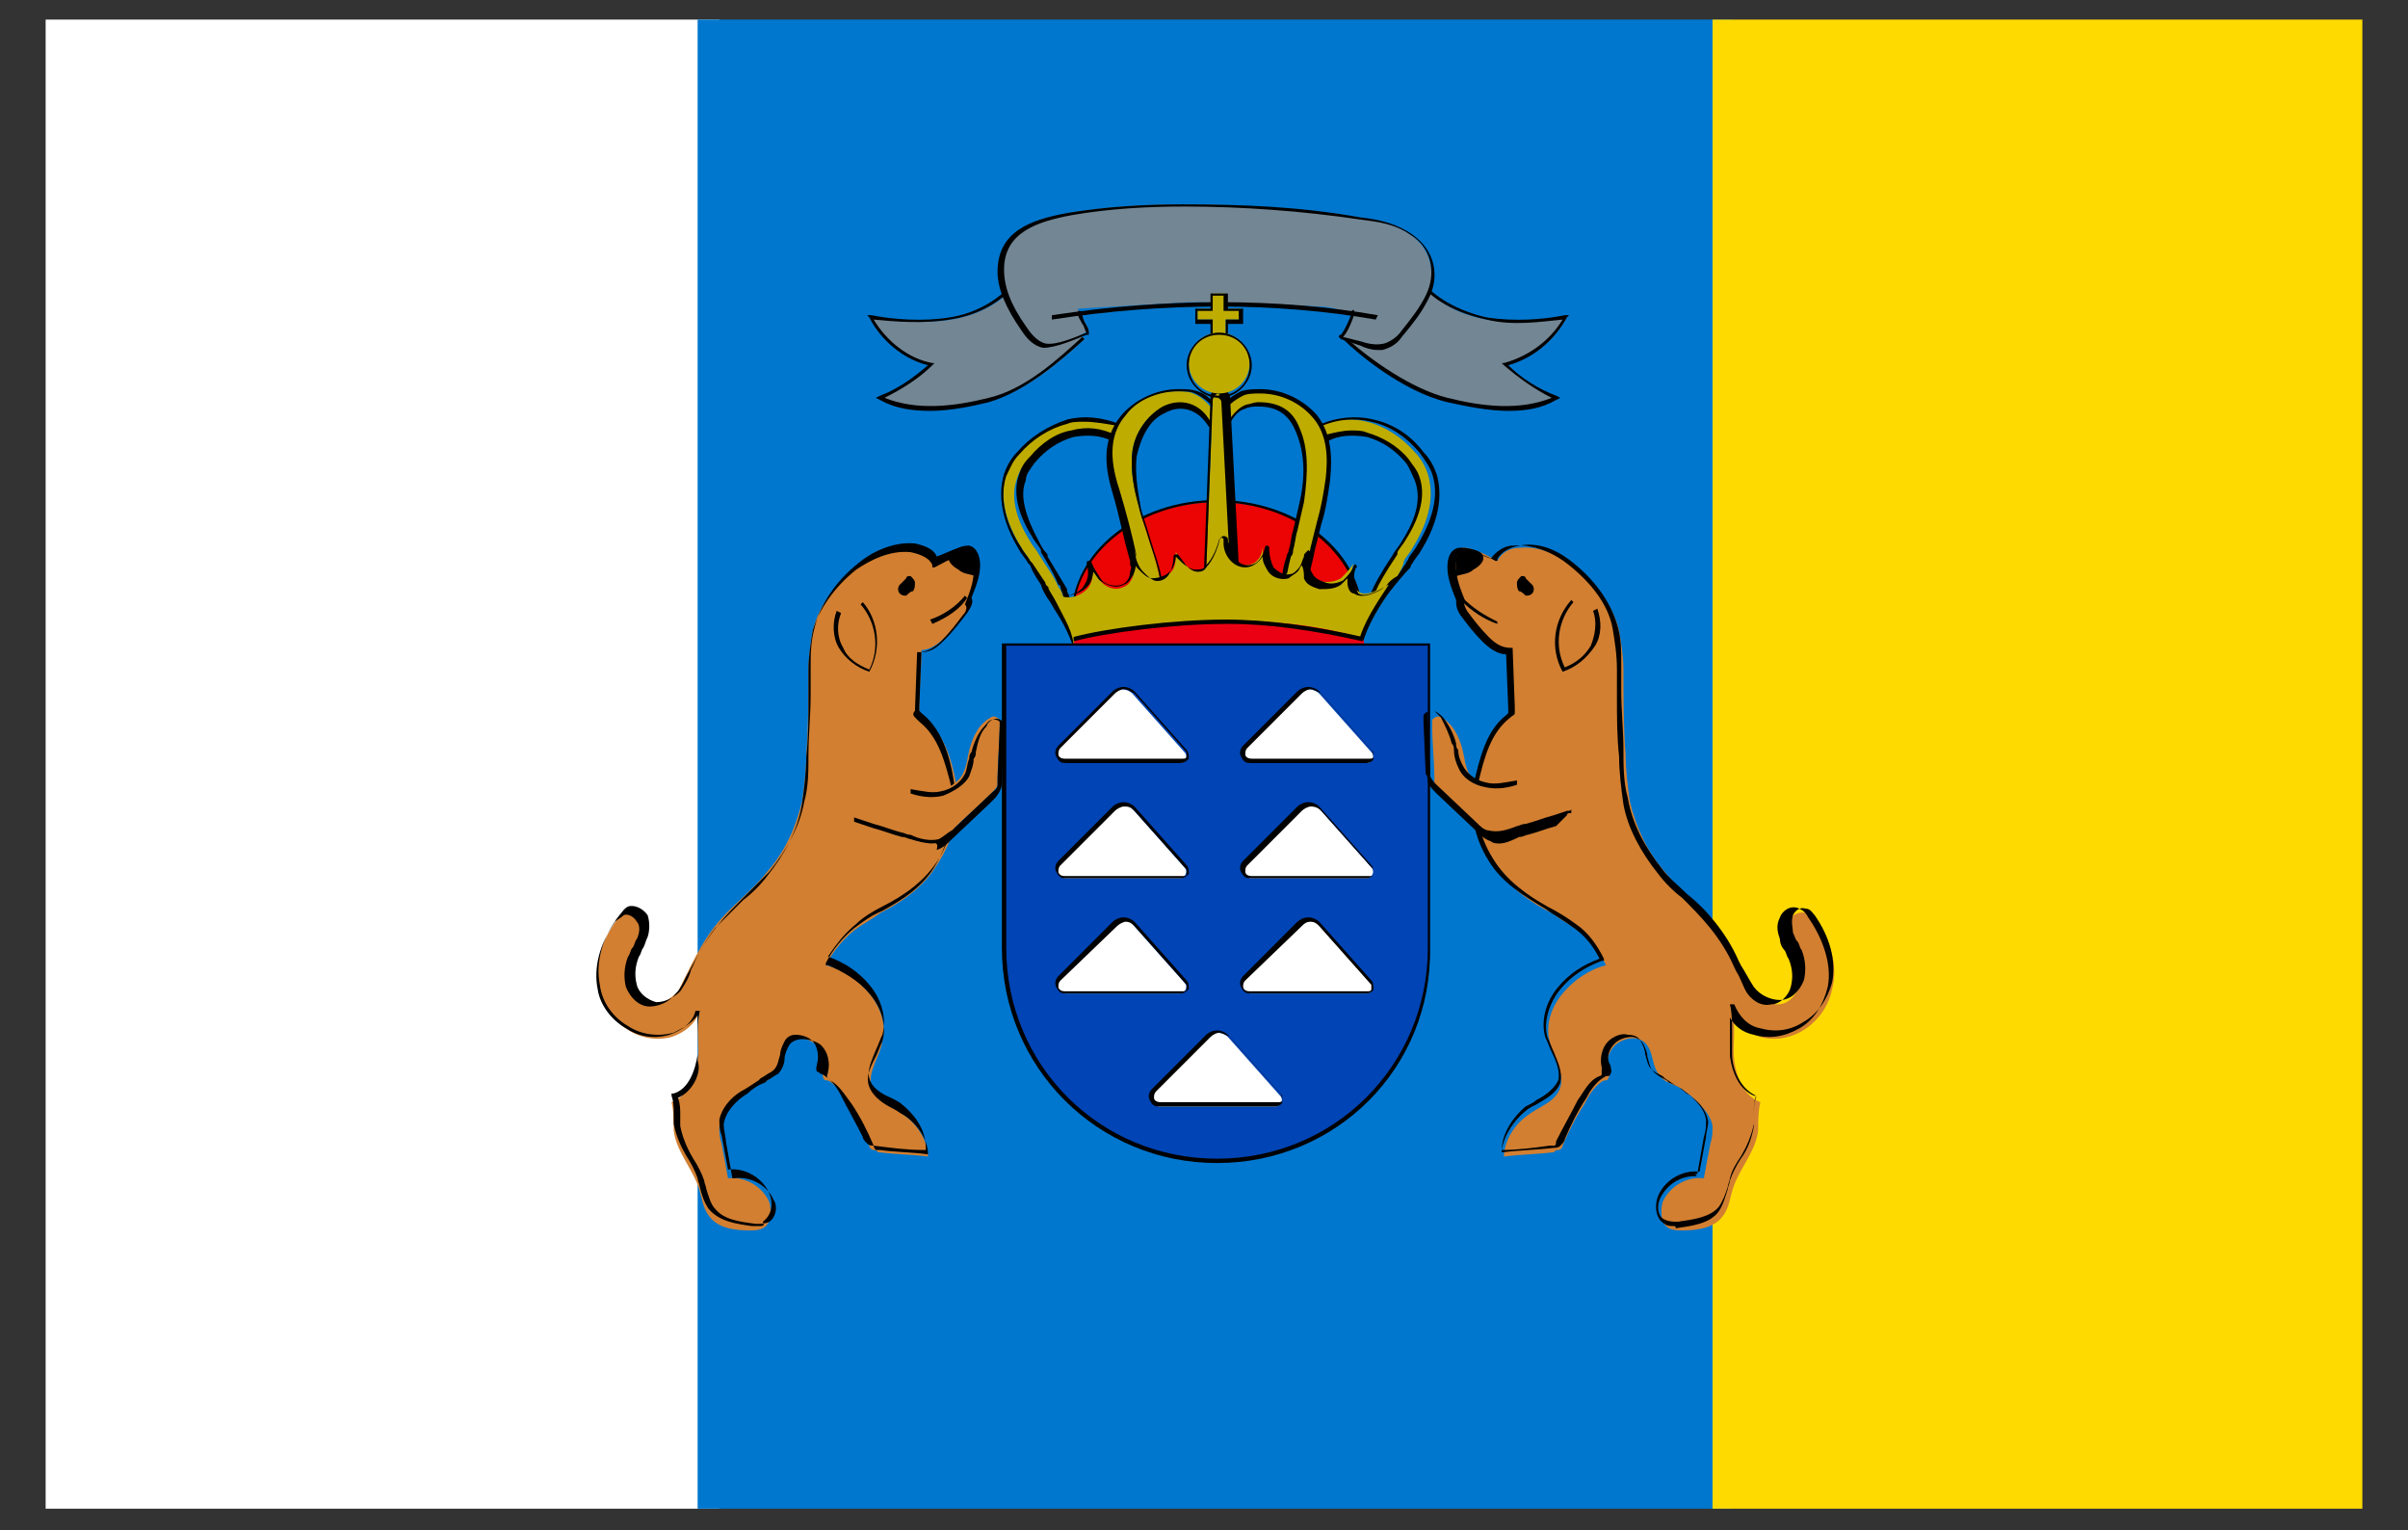<svg xmlns="http://www.w3.org/2000/svg" xmlns:xlink="http://www.w3.org/1999/xlink" id="Capa_1" x="0px" y="0px" viewBox="0 0 110.8 70.4" style="enable-background:new 0 0 110.8 70.4;" xml:space="preserve"><rect x="0" y="0" width="110.8" height="70.4" fill="#333333" stroke="none"/><style type="text/css">	.st0{clip-path:url(#SVGID_00000107585033685687292540000017194965012671164035_);}	.st1{fill:#FFFFFF;}	.st2{fill:#0077CF;}	.st3{fill:#FFDA00;}	.st4{fill:#738694;stroke:#000000;stroke-width:0.25;stroke-miterlimit:10;}	.st5{fill:#738694;}	.st6{fill:none;stroke:#000000;stroke-width:0.25;stroke-miterlimit:10;}	.st7{fill:#EC0303;}	.st8{fill:#BFAC00;}	.st9{fill:#EB0013;}	.st10{fill:#0044B5;}	.st11{fill:#D27F31;}</style><g>	<defs>		<rect id="SVGID_1_" x="2.1" y="0.9" width="106.6" height="68.5"></rect>	</defs>	<clipPath id="SVGID_00000142892060115417912690000001531773839924160174_">		<use xlink:href="#SVGID_1_" style="overflow:visible;"></use>	</clipPath>	<g style="clip-path:url(#SVGID_00000142892060115417912690000001531773839924160174_);">		<g>			<rect x="-14.5" y="-9.5" class="st1" width="47.6" height="84.8"></rect>		</g>		<g>			<rect x="32.1" y="-9.5" class="st2" width="47.6" height="84.8"></rect>		</g>		<g>			<rect x="78.8" y="-9.5" class="st3" width="47.6" height="84.8"></rect>		</g>	</g>	<g style="clip-path:url(#SVGID_00000142892060115417912690000001531773839924160174_);">		<g>			<g>				<path class="st4" d="M56.2,13.6"></path>			</g>			<g>				<path class="st5" d="M46.9,12.9c-0.7,1-1.9,1.6-3.1,1.8c-1.2,0.2-2.5,0.1-3.7-0.1c0.6,1.1,1.6,1.9,2.8,2.2     c-0.7,0.6-1.5,1.2-2.3,1.5c1.6,0.7,3.4,0.5,5,0.1c1.6-0.4,3.1-1.7,4.3-2.8"></path>				<path d="M42.8,18.9c-0.8,0-1.6-0.1-2.3-0.5l-0.2-0.1l0.2-0.1c0.8-0.3,1.5-0.8,2.2-1.4c-1.2-0.3-2.2-1.2-2.7-2.2l-0.1-0.1l0.2,0     c1,0.2,2.4,0.3,3.6,0.1c1.3-0.2,2.4-0.9,3.1-1.8l0.1,0.1c-0.7,0.9-1.8,1.6-3.2,1.8c-1.2,0.2-2.5,0.1-3.5,0c0.6,1,1.6,1.8,2.7,2     l0.1,0l-0.1,0.1c-0.6,0.6-1.4,1.1-2.2,1.5c1.5,0.6,3.2,0.4,4.8,0c1.7-0.4,3.2-1.8,4.3-2.8l0.1,0.1c-1.1,1-2.7,2.4-4.4,2.9     C44.7,18.7,43.7,18.9,42.8,18.9z"></path>			</g>			<g>				<path class="st5" d="M65.3,12.9c0.7,1,1.9,1.6,3.1,1.8c1.2,0.2,2.5,0.1,3.7-0.1c-0.6,1.1-1.6,1.9-2.8,2.2     c0.7,0.6,1.5,1.2,2.3,1.5c-1.6,0.7-3.4,0.5-5,0.1c-1.6-0.4-3.5-1.7-4.8-2.9"></path>				<path d="M69.4,18.9c-0.9,0-1.9-0.2-2.8-0.4c-2.1-0.5-4.2-2.3-4.8-2.9l0.1-0.1c1.2,1.1,3.1,2.4,4.7,2.8c1.6,0.4,3.3,0.6,4.8,0     c-0.8-0.4-1.5-0.9-2.2-1.5l-0.1-0.1l0.1,0c1.1-0.3,2.1-1,2.7-2c-1,0.1-2.3,0.3-3.5,0c-1.4-0.3-2.5-0.9-3.2-1.8l0.1-0.1     c0.7,0.9,1.8,1.5,3.1,1.8c1.3,0.2,2.6,0.1,3.6-0.1l0.2,0l-0.1,0.1c-0.6,1.1-1.6,1.9-2.7,2.2c0.6,0.6,1.4,1.1,2.2,1.4l0.2,0.1     l-0.2,0.1C70.9,18.8,70.2,18.9,69.4,18.9z"></path>			</g>			<g>				<path class="st5" d="M54.7,13.9c2,0,4,0.1,6,0.2c0.4,0,0.9,0.1,1.3,0.3c0.3,0.2,0.3,0.2,0.1,0.5c0,0.1-0.4,0.6-0.4,0.6     c0.3,0.1,0.6,0.2,0.9,0.3c0.4,0.1,0.7,0.2,1.1,0.1c0.3-0.1,0.6-0.3,0.8-0.6c0.4-0.5,0.8-1.1,1.1-1.6c0.5-1,0.3-2.2-0.7-2.9     c-0.7-0.5-1.5-0.6-2.3-0.8c-2.7-0.4-5.4-0.6-8.1-0.6c-1.8,0-3.5,0.1-5.3,0.4c-1.5,0.3-3.1,0.7-3.1,2.6c0,1,0.5,1.9,1,2.6     c0.3,0.4,0.6,0.7,1,0.8c0.6,0.1,1.5-0.3,2-0.6c-0.1-0.3-0.4-0.7-0.5-1"></path>			</g>			<g>				<path d="M63.3,14.7c-4.6-0.8-9.7-0.8-14.9,0l0-0.2c5.3-0.8,10.4-0.8,15,0L63.3,14.7z"></path>			</g>			<g>				<path d="M63.4,16.1c-0.3,0-0.6-0.1-0.8-0.2l-0.9-0.3h0c0,0-0.1-0.1-0.1-0.1c0,0,0-0.1,0.1-0.1c0,0,0.2-0.2,0.5-1l0-0.1     c0,0,0.1-0.1,0.1,0c0,0,0.1,0.1,0,0.1l0,0.1c-0.2,0.6-0.4,0.9-0.5,1l0.8,0.2c0.3,0.1,0.7,0.2,1.1,0.1c0.3-0.1,0.6-0.3,0.8-0.6     c0.4-0.5,0.8-1,1.1-1.6c0.5-1,0.3-2.2-0.7-2.8c-0.7-0.5-1.5-0.6-2.3-0.7c-2.7-0.4-5.5-0.6-8.1-0.6c-1.7,0-3.5,0.1-5.2,0.4     c-1.6,0.3-3.1,0.8-3.1,2.5c0,0.8,0.3,1.6,1,2.6c0.2,0.3,0.5,0.7,0.9,0.8c0.5,0.1,1.4-0.3,1.9-0.5c-0.1-0.1-0.1-0.3-0.2-0.4     c-0.1-0.2-0.2-0.3-0.2-0.5c0,0,0-0.1,0-0.1c0,0,0.1,0,0.1,0c0.1,0.1,0.1,0.3,0.2,0.5c0.1,0.2,0.2,0.3,0.2,0.5c0,0,0,0.1,0,0.1     l-0.1,0c-0.5,0.2-1.4,0.6-2,0.6c-0.5-0.1-0.8-0.5-1-0.8c-0.7-1-1.1-1.9-1.1-2.7c0-1.9,1.6-2.4,3.2-2.7c1.8-0.3,3.6-0.4,5.3-0.4     c2.7,0,5.4,0.1,8.2,0.6c0.9,0.1,1.7,0.3,2.4,0.8c1,0.7,1.3,1.9,0.7,3c-0.3,0.6-0.7,1.1-1.2,1.7c-0.2,0.3-0.5,0.5-0.9,0.6     C63.6,16.1,63.5,16.1,63.4,16.1z M61.7,15.6C61.7,15.6,61.7,15.6,61.7,15.6L61.7,15.6C61.7,15.6,61.7,15.6,61.7,15.6z"></path>			</g>			<g>				<path class="st6" d="M49.7,14.3"></path>			</g>		</g>		<g>			<ellipse class="st7" cx="56" cy="28.4" rx="6.7" ry="5.3"></ellipse>			<path d="M56,33.8c-3.7,0-6.7-2.4-6.7-5.4s3-5.4,6.7-5.4c3.7,0,6.7,2.4,6.7,5.4S59.7,33.8,56,33.8z M56,23.1    c-3.6,0-6.6,2.4-6.6,5.2c0,2.9,2.9,5.2,6.6,5.2s6.6-2.4,6.6-5.2C62.5,25.5,59.6,23.1,56,23.1z"></path>		</g>		<g>			<g>				<polygon class="st8" points="57.1,14.2 56.4,14.2 56.4,13.5 55.8,13.5 55.8,14.2 55.1,14.2 55.1,14.7 55.8,14.7 55.8,16.4      56.4,16.4 56.4,14.7 57.1,14.7     "></polygon>				<path d="M56.5,16.5h-0.8v-1.6H55v-0.7h0.7v-0.7h0.8v0.7h0.7v0.7h-0.7V16.5z M55.9,16.3h0.5v-1.6H57v-0.4h-0.7v-0.7h-0.5v0.7     h-0.7v0.4h0.7V16.3z"></path>			</g>			<g>				<g>					<g>						<path class="st8" d="M63.3,27.7c-0.1,0-0.1,0-0.1,0c-0.3-0.2,0.9-2,1-2.2c0.1-0.2,0.3-0.4,0.4-0.6c0.7-1.1,0.9-2.1,0.6-2.9       c-0.1-0.3-0.2-0.5-0.5-0.8c-0.5-0.6-1.2-1-1.9-1.2c-0.6-0.2-1.3-0.1-1.9,0.2c-0.1,0.1-0.3,0-0.4-0.1l0,0       c-0.1-0.2,0-0.4,0.1-0.5c0.7-0.3,1.5-0.4,2.3-0.2c0.8,0.2,1.6,0.7,2.2,1.4c0.3,0.3,0.5,0.7,0.6,1c0.3,1,0.1,2.1-0.7,3.4       c-0.1,0.2-0.3,0.4-0.4,0.6C64.6,26.1,63.8,27.5,63.3,27.7z"></path>						<path d="M63.2,27.8c0,0-0.1,0-0.1,0c0,0-0.1,0-0.1-0.1c0-0.1-0.1-0.4,1.1-2.2l0,0c0.1-0.2,0.3-0.4,0.4-0.6       c0.7-1.1,0.9-2,0.6-2.8c-0.1-0.2-0.2-0.5-0.4-0.8c-0.5-0.6-1.1-1-1.8-1.2c-0.6-0.1-1.3-0.1-1.8,0.2c-0.2,0.1-0.4,0-0.5-0.2       c-0.1-0.1-0.1-0.2,0-0.3c0-0.1,0.1-0.2,0.2-0.3c0.7-0.3,1.6-0.4,2.4-0.2c0.9,0.2,1.7,0.7,2.3,1.5c0.3,0.3,0.5,0.7,0.6,1       c0.3,1,0.1,2.2-0.7,3.5c-0.1,0.2-0.3,0.4-0.4,0.6c0,0-0.1,0.1-0.1,0.2C64.2,26.8,63.7,27.7,63.2,27.8L63.2,27.8       C63.3,27.8,63.3,27.8,63.2,27.8z M62.2,19.8c0.2,0,0.5,0,0.7,0.1c0.7,0.2,1.4,0.6,1.9,1.2c0.2,0.3,0.4,0.5,0.5,0.8       c0.3,0.8,0.1,1.8-0.6,2.9c-0.1,0.2-0.3,0.4-0.4,0.6l0,0.1c-1.2,1.8-1.1,2-1,2c0,0,0,0,0.1,0l0,0c0.4-0.1,1-1.2,1.3-1.6       c0-0.1,0.1-0.1,0.1-0.2c0.1-0.2,0.3-0.4,0.4-0.6c0.8-1.3,1-2.4,0.7-3.3c-0.1-0.3-0.3-0.6-0.6-1c-0.6-0.7-1.3-1.2-2.2-1.4       c-0.8-0.2-1.6-0.1-2.3,0.2c-0.1,0-0.1,0.1-0.1,0.1c0,0.1,0,0.1,0,0.2c0.1,0.1,0.2,0.2,0.3,0.1C61.4,19.9,61.8,19.8,62.2,19.8z       "></path>					</g>				</g>				<g>					<g>						<path class="st8" d="M60,26.9c-0.1,0.1-0.2,0.2-0.3,0.2c-0.2,0.1-0.4,0-0.5-0.1c-0.3-0.3,0.1-1.4,0.2-1.8       c0.2-0.7,0.4-1.5,0.5-2.2c0.2-1.1,0.3-2.3-0.2-3.3c-0.3-0.8-0.9-1.1-1.8-1.1c-0.3,0-0.5,0-0.6,0.1c-0.3,0.1-0.6,0.4-0.8,0.8       c-0.1,0.1-0.3,0.2-0.4,0.1l0,0c-0.2-0.1-0.2-0.3-0.1-0.4c0.3-0.4,0.6-0.8,1.1-1C57.4,18,57.7,18,58,18c1,0,1.9,0.5,2.5,1.2       c0.7,0.8,0.7,1.9,0.6,2.9c-0.1,1.1-0.5,2.1-0.7,3.2c-0.1,0.5-0.2,1-0.4,1.4C60.1,26.8,60,26.9,60,26.9z"></path>						<path d="M59.5,27.3c-0.2,0-0.3-0.1-0.4-0.2c-0.2-0.3-0.1-0.9,0.1-1.5c0-0.1,0.1-0.2,0.1-0.3c0.1-0.3,0.1-0.6,0.2-0.9       c0.1-0.4,0.2-0.9,0.3-1.3c0.3-1.3,0.2-2.4-0.2-3.3c-0.3-0.7-0.8-1.1-1.7-1.1c-0.2,0-0.4,0-0.6,0.1c-0.4,0.1-0.6,0.5-0.8,0.8       c-0.1,0.2-0.4,0.2-0.5,0.1h0l0,0c-0.1-0.1-0.2-0.1-0.2-0.3c0-0.1,0-0.2,0.1-0.3c0.2-0.4,0.6-0.8,1.2-1.1       c0.3-0.1,0.6-0.1,0.9-0.1c1,0,2,0.5,2.6,1.2c0.7,0.9,0.7,2,0.6,3c-0.1,0.7-0.2,1.4-0.4,2c-0.1,0.4-0.2,0.8-0.3,1.2       c-0.1,0.5-0.2,1-0.4,1.4c0,0.1-0.1,0.2-0.1,0.3l0,0c-0.1,0.1-0.2,0.2-0.3,0.3C59.6,27.3,59.6,27.3,59.5,27.3z M57.9,18.5       C58,18.5,58,18.5,57.9,18.5c1,0,1.6,0.4,1.9,1.2c0.4,0.9,0.4,2,0.2,3.4c-0.1,0.4-0.2,0.9-0.3,1.3c-0.1,0.3-0.1,0.6-0.2,0.9       c0,0.1,0,0.2-0.1,0.3c-0.1,0.4-0.3,1.2-0.2,1.4c0.1,0.1,0.3,0.2,0.4,0.1c0.1,0,0.2-0.1,0.2-0.2v0c0-0.1,0.1-0.2,0.1-0.3       c0.2-0.4,0.3-0.9,0.4-1.4c0.1-0.4,0.2-0.8,0.3-1.2c0.2-0.7,0.3-1.3,0.4-2c0.1-0.9,0.1-2-0.6-2.8c-0.6-0.7-1.5-1.1-2.4-1.1       c-0.3,0-0.6,0-0.8,0.1c-0.4,0.2-0.8,0.5-1.1,1c0,0.1,0,0.1,0,0.2c0,0.1,0.1,0.1,0.1,0.1h0l0,0c0.1,0.1,0.2,0,0.3-0.1       c0.2-0.3,0.5-0.7,0.9-0.8C57.5,18.6,57.7,18.5,57.9,18.5z"></path>					</g>				</g>			</g>			<g>				<g>					<g>						<path class="st8" d="M48.7,27.7c0.1,0,0.2,0,0.2-0.1c0.1-0.1-0.1-0.5-0.2-0.6c-0.2-0.5-0.6-1-0.9-1.5       c-0.1-0.2-0.3-0.4-0.4-0.6c-0.7-1.1-0.9-2.1-0.6-2.9c0.1-0.3,0.2-0.5,0.5-0.8c0.5-0.6,1.2-1,1.9-1.2c0.6-0.2,1.3-0.1,1.9,0.2       c0.1,0.1,0.3,0,0.4-0.1l0,0c0.1-0.2,0-0.4-0.1-0.5c-0.7-0.3-1.5-0.4-2.3-0.2c-0.8,0.2-1.6,0.7-2.2,1.4c-0.3,0.3-0.5,0.7-0.6,1       c-0.3,1-0.1,2.1,0.7,3.4c0.1,0.2,0.3,0.4,0.4,0.6c0.2,0.3,0.4,0.7,0.6,1c0.1,0.3,0.2,0.6,0.4,0.8       C48.5,27.7,48.6,27.7,48.7,27.7z"></path>						<path d="M48.7,27.8c-0.1,0-0.2,0-0.3-0.1c-0.2-0.1-0.3-0.4-0.4-0.6c0-0.1-0.1-0.2-0.1-0.2c-0.2-0.3-0.4-0.6-0.5-0.9l-0.1-0.1       c-0.1-0.2-0.3-0.4-0.4-0.6c-0.8-1.3-1-2.5-0.7-3.5c0.1-0.3,0.3-0.7,0.6-1c0.6-0.7,1.4-1.2,2.3-1.5c0.8-0.2,1.6-0.1,2.4,0.2       c0.1,0,0.2,0.1,0.2,0.3c0,0.1,0,0.2,0,0.3c-0.1,0.2-0.3,0.3-0.5,0.2c-0.6-0.3-1.2-0.3-1.8-0.2c-0.7,0.2-1.3,0.6-1.8,1.2       c-0.2,0.3-0.4,0.5-0.4,0.8c-0.3,0.7,0,1.7,0.6,2.8c0.1,0.2,0.2,0.4,0.4,0.6l0,0.1c0.3,0.5,0.6,1,0.9,1.5c0,0,0,0.1,0,0.1       c0.1,0.2,0.2,0.5,0.1,0.6C49,27.7,48.9,27.8,48.7,27.8L48.7,27.8C48.7,27.8,48.7,27.8,48.7,27.8z M49.9,19.4       c-0.3,0-0.6,0-0.8,0.1c-0.8,0.2-1.6,0.7-2.2,1.4c-0.3,0.3-0.4,0.6-0.6,1c-0.3,0.9-0.1,2.1,0.7,3.3c0.1,0.2,0.3,0.4,0.4,0.6       l0.1,0.1c0.2,0.3,0.4,0.6,0.6,0.9c0,0.1,0.1,0.2,0.1,0.2c0.1,0.2,0.2,0.4,0.3,0.5c0.1,0,0.1,0.1,0.2,0.1c0,0,0,0,0,0l0,0       c0,0,0.1,0,0.2-0.1c0.1-0.1-0.1-0.3-0.1-0.5c0,0,0-0.1-0.1-0.1c-0.2-0.5-0.5-1-0.8-1.5l0-0.1c-0.1-0.2-0.3-0.4-0.4-0.6       c-0.7-1.1-0.9-2.1-0.6-2.9c0.1-0.3,0.2-0.5,0.5-0.8c0.5-0.6,1.2-1.1,1.9-1.2c0.7-0.2,1.4-0.1,2,0.2c0.1,0,0.2,0,0.3-0.1       c0-0.1,0.1-0.1,0-0.2c0-0.1-0.1-0.1-0.1-0.1C50.9,19.5,50.4,19.4,49.9,19.4z"></path>					</g>				</g>				<g>					<g>						<path class="st8" d="M52.3,27c0.1,0.5,0.4,1,0.9,0.6c0.2-0.2,0.2-0.5,0.2-0.8c-0.2-1.2-0.7-2.3-1-3.5       c-0.2-0.8-0.4-1.6-0.3-2.5c0.1-0.8,0.6-1.6,1.3-2c0.9-0.4,1.6-0.1,2.1,0.6c0.1,0.1,0.3,0.2,0.4,0.1l0,0       c0.2-0.1,0.2-0.3,0.1-0.4c-0.3-0.4-0.6-0.8-1.1-1C54.7,18,54.4,18,54.1,18c-1,0-1.9,0.5-2.5,1.2c-0.9,1-0.7,2.3-0.3,3.5       c0.3,1.1,0.6,2.2,0.9,3.3C52.1,26.1,52.2,26.6,52.3,27z"></path>						<path d="M52.8,27.8c0,0-0.1,0-0.1,0c-0.2-0.1-0.4-0.3-0.5-0.8l0,0c-0.1-0.2-0.1-0.5-0.1-0.7c0-0.1,0-0.2-0.1-0.3l0-0.2       c-0.3-1-0.5-2.1-0.8-3.1c-0.3-1-0.6-2.4,0.4-3.6c0.6-0.7,1.6-1.2,2.6-1.2c0.4,0,0.6,0,0.9,0.1c0.6,0.2,0.9,0.7,1.2,1.1       c0.1,0.1,0.1,0.2,0.1,0.3c0,0.1-0.1,0.2-0.2,0.3c-0.2,0.1-0.4,0.1-0.6-0.1c-0.5-0.8-1.3-1-2-0.6c-0.7,0.3-1.1,1.1-1.3,2       c-0.1,0.9,0.1,1.8,0.2,2.4c0.1,0.4,0.3,0.9,0.4,1.3c0.2,0.7,0.5,1.4,0.6,2.2c0.1,0.4,0,0.7-0.2,0.9       C53.1,27.8,53,27.8,52.8,27.8z M52.4,26.9c0.1,0.4,0.2,0.6,0.4,0.7c0.1,0,0.2,0,0.4-0.1c0.2-0.1,0.2-0.4,0.2-0.7       c-0.1-0.8-0.4-1.5-0.6-2.2c-0.1-0.4-0.3-0.8-0.4-1.3c-0.2-0.7-0.4-1.6-0.3-2.5c0.1-0.9,0.7-1.7,1.4-2.1       c0.8-0.4,1.7-0.2,2.2,0.7c0.1,0.1,0.2,0.1,0.3,0.1c0.1,0,0.1-0.1,0.1-0.2c0-0.1,0-0.1,0-0.2c-0.3-0.5-0.7-0.8-1.1-1       c-0.2-0.1-0.5-0.1-0.8-0.1c-0.9,0-1.9,0.4-2.4,1.1c-0.7,0.8-0.8,1.9-0.3,3.4c0.3,1,0.6,2.1,0.8,3.1l0,0.2c0,0.1,0,0.2,0.1,0.3       C52.3,26.4,52.3,26.7,52.4,26.9L52.4,26.9z"></path>					</g>				</g>			</g>			<g>				<path class="st8" d="M56.2,26.4h-0.1c-0.2,0-0.6,0-0.6-0.2l0.3-7.8c0-0.2,0.1-0.3,0.3-0.3h0.1c0.2,0,0.3,0.1,0.3,0.3l0.4,7.7     C56.8,26.3,56.4,26.4,56.2,26.4z"></path>				<path d="M56.2,26.5h-0.1c-0.5,0-0.7-0.1-0.7-0.3l0.3-7.9c0-0.1,0-0.2,0.1-0.3c0.1-0.1,0.2-0.1,0.3-0.1h0.1     c0.2,0,0.4,0.2,0.4,0.4l0.4,7.7c0,0.1,0,0.1-0.1,0.2C56.7,26.4,56.3,26.5,56.2,26.5z M56.1,18.1c-0.1,0-0.1,0-0.2,0.1     c0,0-0.1,0.1-0.1,0.2l-0.3,7.9c0,0,0.1,0.1,0.5,0.1h0.1c0.1,0,0.4-0.1,0.5-0.2c0,0,0,0,0,0l-0.4-7.7c0-0.1-0.1-0.2-0.2-0.2H56.1     z"></path>			</g>			<g>				<circle class="st8" cx="56.1" cy="16.7" r="1.4"></circle>				<path d="M56.1,18.3c-0.8,0-1.5-0.7-1.5-1.5c0-0.8,0.7-1.5,1.5-1.5c0.8,0,1.5,0.7,1.5,1.5C57.6,17.6,56.9,18.3,56.1,18.3z      M56.1,15.4c-0.8,0-1.4,0.6-1.4,1.4c0,0.8,0.6,1.4,1.4,1.4c0.8,0,1.4-0.6,1.4-1.4C57.5,16,56.9,15.4,56.1,15.4z"></path>			</g>			<g>				<path class="st8" d="M49.4,29.7c-0.1-0.9-1.1-2-1.4-2.8c0.2,0.2,0.5,0.4,0.8,0.5c0.4,0.2,1,0,1.3-0.4c0.2-0.3,0.2-0.7,0.1-1.1     c0.1,0.3,0.3,0.6,0.5,0.9c0.2,0.2,0.6,0.4,1,0.2c0.3-0.1,0.4-0.4,0.5-0.7c0.1-0.3,0.1-0.6,0-1c0.1,0.3,0.2,0.7,0.4,0.9     c0.1,0.2,0.3,0.3,0.5,0.4c0.3,0.1,0.6-0.1,0.8-0.3c0.2-0.2,0.2-0.6,0.2-0.9c0.1,0.1,0.2,0.3,0.3,0.4c0.3,0.4,0.7,0.7,1.1,0.3     c0.3-0.3,0.5-0.8,0.6-1.2c0-0.1,0-0.1,0.1-0.2c0.1,0,0.2,0,0.2,0.1c0,0.1,0,0.2,0,0.2c0,0.5,0.4,1.1,0.9,1     c0.5,0,0.8-0.4,0.8-0.9c0,0.3,0,0.7,0.2,1c0.2,0.3,0.6,0.5,0.9,0.3c0.1-0.1,0.3-0.2,0.4-0.3c0.2-0.2,0.3-0.6,0.4-0.9     c-0.1,0.4-0.1,0.7,0.1,1.1c0.3,0.5,1.1,0.6,1.6,0.3c0.2-0.2,0.4-0.4,0.6-0.7c-0.1,0.2-0.1,0.4-0.1,0.7c0,0.2,0.1,0.5,0.3,0.6     c0.3,0.3,1-0.1,1.3-0.3c0.2-0.1,0.4-0.3,0.6-0.4c-0.6,0.9-1.4,2-1.7,3"></path>				<path d="M49.4,29.8C49.4,29.8,49.3,29.7,49.4,29.8c-0.2-0.6-0.5-1.2-0.9-1.8c-0.2-0.4-0.5-0.7-0.6-1.1c0,0,0-0.1,0-0.1     c0,0,0.1,0,0.1,0c0.2,0.2,0.5,0.4,0.7,0.5c0.4,0.2,1,0,1.2-0.4c0.2-0.3,0.2-0.6,0.1-1c0,0,0-0.1,0.1-0.1c0,0,0.1,0,0.1,0     c0.1,0.3,0.3,0.6,0.5,0.9c0.2,0.2,0.6,0.3,0.9,0.2c0.3-0.1,0.4-0.4,0.4-0.6c0.1-0.3,0.1-0.6,0-0.8c0,0,0-0.1,0-0.1     c0,0,0-0.1,0.1-0.1c0,0,0.1,0,0.1,0.1c0,0,0,0.1,0,0.1c0.1,0.3,0.2,0.6,0.4,0.8c0.2,0.2,0.3,0.3,0.5,0.4     c0.3,0.1,0.6-0.1,0.7-0.3c0.1-0.2,0.2-0.5,0.2-0.8c0,0,0-0.1,0.1-0.1c0,0,0.1,0,0.1,0l0.3,0.4c0.1,0.2,0.4,0.4,0.6,0.4     c0.1,0,0.3,0,0.4-0.2c0.3-0.3,0.5-0.8,0.6-1.2c0-0.1,0.1-0.2,0.1-0.2c0.1-0.1,0.3,0,0.3,0.1c0,0.1,0,0.2,0.1,0.2l0,0     c0,0.4,0.3,1,0.8,1c0,0,0,0,0,0c0.5,0,0.7-0.4,0.8-0.8c0,0,0,0,0,0c0,0,0-0.1,0.1-0.1c0,0,0,0,0,0c0,0,0.1,0,0.1,0.1l0,0     c0,0.4,0.1,0.7,0.2,0.9c0.2,0.2,0.5,0.4,0.8,0.3c0.1,0,0.2-0.1,0.3-0.2c0.2-0.2,0.2-0.4,0.3-0.6c0-0.1,0-0.1,0.1-0.2     c0,0,0.1-0.1,0.1-0.1c0,0,0.1,0.1,0.1,0.1c-0.1,0.4-0.1,0.7,0.1,1c0.1,0.2,0.3,0.3,0.6,0.4c0.3,0.1,0.6,0,0.8-0.1     c0.2-0.2,0.4-0.4,0.5-0.7c0,0,0.1-0.1,0.1,0c0,0,0.1,0.1,0,0.1c-0.1,0.2-0.1,0.4-0.1,0.6c0,0.2,0.1,0.4,0.2,0.6     c0.3,0.2,0.9-0.1,1.2-0.3c0.1,0,0.1-0.1,0.2-0.2c0.1-0.1,0.2-0.2,0.4-0.3c0,0,0.1,0,0.1,0c0,0,0,0.1,0,0.1     c-0.1,0.1-0.2,0.2-0.3,0.4c-0.6,0.8-1.2,1.8-1.4,2.6c0,0-0.1,0.1-0.1,0.1c0,0-0.1-0.1-0.1-0.1c0.2-0.9,0.8-1.8,1.4-2.7     c-0.1,0-0.1,0.1-0.2,0.1c-0.2,0.2-1,0.6-1.4,0.3C62.1,27.3,62,27,62,26.8c0-0.1,0-0.1,0-0.2c-0.1,0.1-0.2,0.2-0.3,0.3     c-0.3,0.2-0.6,0.2-1,0.2c-0.3-0.1-0.6-0.2-0.7-0.5C60,26.4,60,26.2,59.9,26c-0.1,0.1-0.1,0.2-0.2,0.3c-0.1,0.1-0.3,0.2-0.4,0.3     c-0.3,0.1-0.8,0-1-0.4c-0.1-0.2-0.2-0.3-0.2-0.6c-0.2,0.3-0.5,0.5-0.8,0.5c-0.6,0-1-0.6-1-1.1l0,0c0-0.1,0-0.1,0-0.2     c0,0-0.1-0.1-0.1-0.1c0,0,0,0.1-0.1,0.1c-0.1,0.4-0.3,0.9-0.6,1.2c-0.1,0.2-0.3,0.2-0.5,0.2c-0.3,0-0.6-0.3-0.8-0.5l-0.1-0.1     c0,0.2-0.1,0.5-0.2,0.6c-0.2,0.3-0.6,0.4-0.9,0.4c-0.2,0-0.4-0.2-0.6-0.4c-0.1-0.1-0.2-0.2-0.2-0.4c0,0.1,0,0.2,0,0.4     c-0.1,0.3-0.2,0.6-0.5,0.7c-0.4,0.2-0.8,0-1.1-0.2c-0.1-0.1-0.2-0.3-0.3-0.4c0,0.2-0.1,0.5-0.2,0.6c-0.3,0.4-0.9,0.6-1.4,0.4     c-0.2-0.1-0.3-0.2-0.5-0.3c0.1,0.2,0.3,0.5,0.4,0.7C49,28.5,49.4,29.1,49.4,29.8C49.5,29.7,49.5,29.8,49.4,29.8     C49.4,29.8,49.4,29.8,49.4,29.8z"></path>			</g>			<g>				<path class="st9" d="M56.4,28.6c-2.6,0-5.1,0.4-6.7,0.7c-0.4,0.1-0.4,0.6,0,0.6c1.8,0.3,4.7,0.7,6.4,0.7     c2.2,0.1,4.8-0.4,6.4-0.7c0.3-0.1,0.4-0.5,0-0.6C61.1,28.9,59,28.5,56.4,28.6z"></path>			</g>		</g>		<g>			<path class="st10" d="M56,53.4L56,53.4c-5.4,0-9.8-4.4-9.8-9.8v-14h19.6v14C65.8,49,61.4,53.4,56,53.4z"></path>			<path d="M56,53.5L56,53.5c-5.5,0-9.9-4.4-9.9-9.9v-14h19.7v14C65.9,49.1,61.5,53.5,56,53.5z M46.3,29.7v13.9    c0,5.4,4.3,9.7,9.7,9.7l0,0c5.4,0,9.7-4.3,9.7-9.7V29.7H46.3z"></path>		</g>		<g>			<path class="st1" d="M48.7,34.4l2.5-2.5c0.3-0.3,0.7-0.2,0.9,0l2.4,2.7c0.2,0.2,0,0.5-0.2,0.5H49C48.7,35,48.5,34.6,48.7,34.4z"></path>			<path d="M54.3,35.1H49c-0.2,0-0.3-0.1-0.4-0.3c-0.1-0.2,0-0.4,0.1-0.5l2.5-2.5c0.1-0.1,0.3-0.2,0.5-0.2c0.2,0,0.4,0.1,0.5,0.2    l2.4,2.7c0.1,0.1,0.1,0.3,0.1,0.4C54.6,35,54.5,35.1,54.3,35.1z M51.7,31.7c-0.1,0-0.3,0.1-0.4,0.2l-2.5,2.5    c-0.1,0.1-0.1,0.2-0.1,0.3c0,0.1,0.1,0.2,0.3,0.2h5.4c0.1,0,0.2,0,0.2-0.1c0-0.1,0-0.2,0-0.2l-2.4-2.7    C52,31.8,51.9,31.7,51.7,31.7C51.7,31.7,51.7,31.7,51.7,31.7z"></path>		</g>		<g>			<path class="st1" d="M57.3,34.4l2.5-2.5c0.3-0.3,0.7-0.2,0.9,0l2.4,2.7c0.2,0.2,0,0.5-0.2,0.5h-5.4C57.2,35,57,34.6,57.3,34.4z"></path>			<path d="M62.9,35.1h-5.4c-0.2,0-0.3-0.1-0.4-0.3c-0.1-0.2,0-0.4,0.1-0.5l2.5-2.5c0.1-0.1,0.3-0.2,0.5-0.2c0.2,0,0.4,0.1,0.5,0.2    l2.4,2.7c0.1,0.1,0.1,0.3,0.1,0.4C63.2,35,63,35.1,62.9,35.1z M60.3,31.7c-0.1,0-0.3,0.1-0.4,0.2l-2.5,2.5    c-0.1,0.1-0.1,0.2-0.1,0.3s0.1,0.2,0.3,0.2h5.4c0.1,0,0.2,0,0.2-0.1c0-0.1,0-0.2,0-0.2l-2.4-2.7C60.6,31.8,60.4,31.7,60.3,31.7    C60.3,31.7,60.3,31.7,60.3,31.7z"></path>		</g>		<g>			<path class="st1" d="M48.7,39.7l2.5-2.5c0.3-0.3,0.7-0.2,0.9,0l2.4,2.7c0.2,0.2,0,0.5-0.2,0.5H49C48.7,40.3,48.5,39.9,48.7,39.7z    "></path>			<path d="M54.3,40.4H49c-0.2,0-0.3-0.1-0.4-0.3c-0.1-0.2,0-0.4,0.1-0.5l2.5-2.5c0.1-0.1,0.3-0.2,0.5-0.2c0.2,0,0.4,0.1,0.5,0.2    l2.4,2.7c0.1,0.1,0.1,0.3,0.1,0.4C54.6,40.3,54.5,40.4,54.3,40.4z M51.7,37.1c-0.1,0-0.3,0.1-0.4,0.2l-2.5,2.5    c-0.1,0.1-0.1,0.2-0.1,0.3c0,0.1,0.1,0.2,0.3,0.2h5.4c0.1,0,0.2,0,0.2-0.1c0-0.1,0-0.2,0-0.2l-2.4-2.7    C52,37.1,51.9,37.1,51.7,37.1C51.7,37.1,51.7,37.1,51.7,37.1z"></path>		</g>		<g>			<path class="st1" d="M57.3,39.7l2.5-2.5c0.3-0.3,0.7-0.2,0.9,0l2.4,2.7c0.2,0.2,0,0.5-0.2,0.5h-5.4C57.2,40.3,57,39.9,57.3,39.7z    "></path>			<path d="M62.9,40.4h-5.4c-0.2,0-0.3-0.1-0.4-0.3c-0.1-0.2,0-0.4,0.1-0.5l2.5-2.5c0.1-0.1,0.3-0.2,0.5-0.2c0.2,0,0.4,0.1,0.5,0.2    l2.4,2.7c0.1,0.1,0.1,0.3,0.1,0.4C63.2,40.3,63,40.4,62.9,40.4z M60.3,37.1c-0.1,0-0.3,0.1-0.4,0.2l-2.5,2.5    c-0.1,0.1-0.1,0.2-0.1,0.3c0,0.1,0.1,0.2,0.3,0.2h5.4c0.1,0,0.2,0,0.2-0.1c0-0.1,0-0.2,0-0.2l-2.4-2.7    C60.6,37.1,60.4,37.1,60.3,37.1C60.3,37.1,60.3,37.1,60.3,37.1z"></path>		</g>		<g>			<path class="st1" d="M48.7,45l2.5-2.5c0.3-0.3,0.7-0.2,0.9,0l2.4,2.7c0.2,0.2,0,0.5-0.2,0.5H49C48.7,45.6,48.5,45.2,48.7,45z"></path>			<path d="M54.3,45.7H49c-0.2,0-0.3-0.1-0.4-0.3c-0.1-0.2,0-0.4,0.1-0.5l2.5-2.5c0.1-0.1,0.3-0.2,0.5-0.2c0,0,0,0,0,0    c0.2,0,0.4,0.1,0.5,0.2l2.4,2.7c0.1,0.1,0.1,0.3,0.1,0.4C54.6,45.6,54.5,45.7,54.3,45.7z M48.8,45.1c-0.1,0.1-0.1,0.2-0.1,0.3    c0,0.1,0.1,0.2,0.3,0.2h5.4c0.1,0,0.2,0,0.2-0.1c0-0.1,0-0.2,0-0.2l-2.4-2.7c-0.1-0.1-0.2-0.2-0.4-0.2c-0.1,0-0.3,0.1-0.4,0.2    L48.8,45.1z"></path>		</g>		<g>			<path class="st1" d="M57.3,45l2.5-2.5c0.3-0.3,0.7-0.2,0.9,0l2.4,2.7c0.2,0.2,0,0.5-0.2,0.5h-5.4C57.2,45.6,57,45.2,57.3,45z"></path>			<path d="M62.9,45.7h-5.4c-0.2,0-0.3-0.1-0.4-0.3c-0.1-0.2,0-0.4,0.1-0.5l2.5-2.5c0.1-0.1,0.3-0.2,0.5-0.2c0,0,0,0,0,0    c0.2,0,0.4,0.1,0.5,0.2l2.4,2.7c0.1,0.1,0.1,0.3,0.1,0.4C63.2,45.6,63,45.7,62.9,45.7z M57.3,45.1c-0.1,0.1-0.1,0.2-0.1,0.3    s0.1,0.2,0.3,0.2h5.4c0.1,0,0.2,0,0.2-0.1c0-0.1,0-0.2,0-0.2l-2.4-2.7c-0.1-0.1-0.2-0.2-0.4-0.2c-0.2,0-0.3,0.1-0.4,0.2    L57.3,45.1z"></path>		</g>		<g>			<path class="st1" d="M53.1,50.2l2.5-2.5c0.3-0.3,0.7-0.2,0.9,0l2.4,2.7c0.2,0.2,0,0.5-0.2,0.5h-5.4C53,50.8,52.9,50.4,53.1,50.2z    "></path>			<path d="M58.7,50.9h-5.4c-0.2,0-0.3-0.1-0.4-0.3c-0.1-0.2,0-0.4,0.1-0.5l2.5-2.5c0.1-0.1,0.3-0.2,0.5-0.2c0,0,0,0,0,0    c0.2,0,0.4,0.1,0.5,0.2l2.4,2.7c0.1,0.1,0.1,0.3,0.1,0.4C59,50.8,58.8,50.9,58.7,50.9z M56.1,47.5c-0.1,0-0.3,0.1-0.4,0.2    l-2.5,2.5c-0.1,0.1-0.1,0.2-0.1,0.3c0,0.1,0.1,0.2,0.3,0.2h5.4c0.1,0,0.2,0,0.2-0.1c0-0.1,0-0.2,0-0.2l-2.4-2.7    C56.4,47.6,56.2,47.5,56.1,47.5C56.1,47.5,56.1,47.5,56.1,47.5z"></path>		</g>		<g>			<g>				<g>					<path class="st11" d="M67.9,36.1c0.2-1.2,0.6-2.4,1.5-3.1c0.1,0,0.1-0.1,0.2-0.2c0-0.1,0-0.2,0-0.3c0-0.9-0.1-1.7-0.1-2.6      c-0.4,0-0.8-0.3-1.1-0.6c-0.4-0.4-0.7-0.8-1-1.2c-0.1-0.2-0.3-0.4-0.1-0.6c-0.2-0.5-0.4-1-0.4-1.5c0-0.3,0.1-0.8,0.4-0.8      c0.2,0,0.3,0,0.5,0.1c0.4,0.1,0.7,0.3,1.1,0.5c0.2-0.4,0.6-0.6,1-0.6c0.9-0.1,1.8,0.3,2.6,0.9c0.9,0.7,1.7,1.7,2,2.9      c0.1,0.6,0.2,1.2,0.2,1.8c0,1.3,0,2.6,0.1,3.9c0,0.7,0.1,1.5,0.2,2.2c0.3,1.2,0.8,2.3,1.6,3.2c0.7,0.9,1.7,1.6,2.4,2.5      c0.4,0.5,0.8,1.2,1.1,1.8c0.2,0.4,0.4,0.8,0.6,1.2c0.3,0.3,0.7,0.6,1.1,0.6c0.5,0,0.8-0.4,1-0.8c0.2-0.4,0.1-0.9-0.1-1.3      c-0.1-0.3-0.3-0.6-0.4-0.8c-0.1-0.3-0.2-0.6,0-0.9c0.1-0.3,0.5-0.5,0.8-0.4c0.2,0.1,0.3,0.2,0.4,0.3c0.7,0.9,1.1,2.1,0.8,3.2      c-0.3,1.5-1.8,2.6-3.3,2.2c-0.6-0.2-1.1-0.6-1.3-1.2c0.2,0.8,0,1.6,0.1,2.3s0.4,1.6,1.2,1.9c-0.1,0.4-0.1,0.9-0.1,1.3      c-0.1,0.9-0.8,1.7-1.1,2.5c-0.2,0.5-0.2,1-0.5,1.4c-0.4,0.6-1.2,0.7-1.9,0.7c-0.2,0-0.4,0-0.6-0.1c-0.4-0.2-0.4-0.8-0.3-1.2      c0.3-0.7,1.1-1.2,1.9-1.1c0.1-0.5,0.2-1.1,0.3-1.6c0.1-0.3,0.1-0.5,0.1-0.8c-0.1-0.6-0.6-1-1-1.4c-0.3-0.2-0.5-0.4-0.8-0.5      c-0.2-0.1-0.5-0.2-0.6-0.4c-0.4-0.4-0.3-1-0.6-1.4c-0.3-0.5-1.1-0.4-1.5,0c-0.3,0.3-0.4,0.7-0.3,1.1c0,0.1,0.1,0.3,0,0.4      c0,0.1-0.1,0.1-0.2,0.1c-0.4,0.2-0.7,0.7-0.9,1.1c-0.4,0.6-0.7,1.2-1,1.9c0,0.1-0.1,0.2-0.2,0.2c-0.1,0-0.1,0-0.2,0.1      c-0.8,0.1-1.5,0.1-2.3,0.2c0-0.7,0.5-1.5,1.1-1.9c0.5-0.4,1.3-0.6,1.5-1.3c0.2-0.7-0.4-1.4-0.5-2.1c-0.2-0.8,0.1-1.6,0.6-2.2      c0.5-0.6,1.2-1.1,2-1.3c-0.3-0.6-0.8-1.2-1.3-1.6c-0.4-0.3-0.8-0.5-1.2-0.8c-1-0.5-2-1.2-2.6-2.2C68,38.6,67.7,37.3,67.9,36.1z      "></path>					<path d="M77,56.4c-0.1,0-0.3,0-0.4-0.1c-0.4-0.2-0.5-0.8-0.3-1.3c0.3-0.7,1.1-1.2,1.9-1.1l0.3-1.6c0-0.2,0.1-0.5,0.1-0.7      c-0.1-0.6-0.5-1-1-1.3c-0.2-0.2-0.5-0.4-0.8-0.5c0,0-0.1-0.1-0.1-0.1c-0.2-0.1-0.4-0.2-0.5-0.3c-0.3-0.2-0.3-0.5-0.4-0.8      c0-0.2-0.1-0.4-0.2-0.6c-0.1-0.2-0.4-0.3-0.5-0.3c-0.3,0-0.6,0.1-0.8,0.3c-0.3,0.3-0.4,0.7-0.2,1l0,0c0,0.1,0.1,0.3,0,0.4      c0,0.1-0.1,0.1-0.2,0.1l0,0c-0.4,0.2-0.7,0.6-0.9,1c-0.4,0.6-0.7,1.2-1,1.9c0,0.1-0.1,0.2-0.2,0.3c-0.1,0.1-0.2,0.1-0.3,0.1      c-0.8,0.1-1.5,0.1-2.3,0.2l-0.1,0l0-0.1c0-0.8,0.6-1.6,1.1-2c0.2-0.1,0.4-0.2,0.5-0.3c0.4-0.2,0.8-0.5,1-0.9      c0.1-0.4-0.1-0.9-0.3-1.3c-0.1-0.2-0.2-0.5-0.3-0.7c-0.2-0.7,0-1.6,0.6-2.3c0.5-0.6,1.1-1,1.9-1.3c-0.3-0.6-0.7-1.1-1.3-1.5      c-0.4-0.3-0.8-0.5-1.2-0.8c-1-0.6-2-1.2-2.6-2.2c-0.7-1.1-0.9-2.4-0.7-3.5l0,0c0.3-1.3,0.6-2.5,1.5-3.2      c0.1-0.1,0.1-0.1,0.1-0.1c0-0.1,0-0.1,0-0.2l-0.1-2.5c-0.4,0-0.8-0.3-1.1-0.6c-0.4-0.4-0.7-0.8-1-1.2c-0.2-0.3-0.2-0.5-0.2-0.7      c-0.2-0.5-0.4-1-0.4-1.5c0-0.4,0.1-0.8,0.5-0.9c0.2,0,0.4,0,0.5,0.1c0.3,0.1,0.7,0.3,1,0.4c0.2-0.3,0.6-0.6,1-0.6      c1-0.1,2,0.4,2.6,0.9c1,0.8,1.8,1.8,2,2.9c0.1,0.6,0.2,1.2,0.2,1.9c0,0.4,0,0.8,0,1.3c0,0.9,0,1.8,0.1,2.7      c0,0.7,0.1,1.5,0.2,2.2c0.2,1.1,0.8,2.2,1.6,3.2c0.3,0.4,0.7,0.8,1.1,1.1c0.4,0.4,0.9,0.9,1.3,1.4c0.4,0.5,0.8,1.1,1.1,1.8      l0.1,0.2c0.2,0.3,0.3,0.7,0.5,1c0.3,0.4,0.7,0.6,1.1,0.5c0.4,0,0.8-0.4,0.9-0.8c0.1-0.4,0.1-0.8-0.1-1.3      c-0.1-0.1-0.1-0.3-0.2-0.4c-0.1-0.1-0.2-0.3-0.2-0.5c-0.1-0.3-0.2-0.6,0-1c0.1-0.3,0.5-0.6,0.9-0.4c0.2,0.1,0.3,0.2,0.4,0.4      c0.7,1,1.1,2.2,0.9,3.2c-0.2,0.8-0.6,1.5-1.3,1.9c-0.7,0.4-1.4,0.5-2.1,0.3c-0.5-0.1-0.9-0.4-1.1-0.8c0,0.3,0,0.6,0,0.9      c0,0.3,0,0.6,0,0.9c0.1,0.7,0.4,1.5,1.1,1.8l0.1,0l0,0.1c-0.1,0.2-0.1,0.5-0.1,0.8c0,0.2,0,0.3,0,0.5c-0.1,0.6-0.3,1.1-0.6,1.5      c-0.2,0.3-0.4,0.7-0.5,1c0,0.1-0.1,0.3-0.1,0.4c-0.1,0.3-0.2,0.7-0.4,1c-0.4,0.6-1.3,0.7-2,0.8C77.1,56.4,77.1,56.4,77,56.4z       M78,54.1c-0.7,0-1.3,0.4-1.6,1c-0.2,0.4-0.1,0.9,0.2,1c0.2,0.1,0.4,0.1,0.6,0.1c0.7-0.1,1.5-0.2,1.9-0.7      c0.2-0.3,0.3-0.6,0.4-0.9c0-0.1,0.1-0.3,0.1-0.4c0.1-0.4,0.3-0.7,0.5-1c0.3-0.5,0.5-1,0.6-1.5c0-0.2,0-0.3,0-0.5      c0-0.3,0-0.5,0.1-0.8c-0.7-0.3-1.1-1.2-1.1-1.9c0-0.3,0-0.6,0-1c0-0.4,0-0.9-0.1-1.3l0.2,0c0.2,0.5,0.6,1,1.2,1.1      c0.7,0.2,1.4,0.1,2-0.3c0.7-0.4,1.1-1.1,1.3-1.8c0.2-1-0.1-2.1-0.8-3.1c-0.1-0.1-0.2-0.3-0.4-0.3c-0.3-0.1-0.5,0.1-0.6,0.3      c-0.1,0.3,0,0.6,0,0.8c0.1,0.2,0.1,0.3,0.2,0.4c0.1,0.1,0.1,0.3,0.2,0.4c0.2,0.5,0.2,1,0.1,1.4c-0.2,0.5-0.6,0.9-1.1,0.9      c-0.4,0-0.9-0.2-1.2-0.6c-0.2-0.3-0.4-0.7-0.6-1l-0.1-0.2c-0.3-0.7-0.7-1.3-1.1-1.8c-0.4-0.5-0.8-0.9-1.3-1.3      c-0.4-0.4-0.8-0.7-1.1-1.1c-0.8-1-1.4-2.1-1.6-3.3c-0.2-0.7-0.2-1.5-0.2-2.2c0-0.9-0.1-1.8-0.1-2.7c0-0.4,0-0.8,0-1.3      c0-0.6,0-1.2-0.2-1.8c-0.3-1-1-2-2-2.8c-0.6-0.5-1.5-1-2.5-0.8c-0.5,0.1-0.8,0.3-1,0.6l0,0.1l-0.1,0c-0.3-0.2-0.7-0.3-1.1-0.5      c-0.2-0.1-0.3-0.1-0.4-0.1C67,25.4,67,25.8,67,26.1c0,0.5,0.2,1,0.4,1.5l0,0l0,0c-0.1,0.1,0,0.3,0.1,0.5c0.3,0.4,0.6,0.8,1,1.2      c0.3,0.3,0.6,0.5,1,0.5l0.1,0l0.1,2.7c0,0.1,0,0.2,0,0.3c0,0.1-0.1,0.1-0.2,0.2c-0.9,0.7-1.2,1.8-1.5,3.1c-0.2,1,0,2.3,0.7,3.4      c0.6,1,1.6,1.7,2.5,2.2c0.4,0.2,0.9,0.5,1.3,0.8c0.6,0.4,1,1,1.3,1.6l0,0.1l-0.1,0c-0.8,0.3-1.4,0.7-1.9,1.3      c-0.5,0.6-0.8,1.5-0.6,2.2c0.1,0.2,0.2,0.5,0.3,0.7c0.2,0.5,0.4,0.9,0.3,1.4c-0.2,0.5-0.6,0.7-1.1,1c-0.2,0.1-0.4,0.2-0.5,0.3      c-0.5,0.4-1,1.1-1.1,1.8c0.7,0,1.5-0.1,2.2-0.2c0.1,0,0.1,0,0.2,0c0.1,0,0.1-0.1,0.1-0.2c0.3-0.6,0.7-1.3,1-1.9      c0.3-0.4,0.5-0.9,1-1.1l0,0c0,0,0.1,0,0.1-0.1c0-0.1,0-0.2,0-0.3l0,0c-0.1-0.4,0-0.9,0.3-1.2c0.2-0.2,0.6-0.4,0.9-0.3      c0.3,0,0.5,0.1,0.6,0.3c0.1,0.2,0.2,0.4,0.2,0.6c0.1,0.3,0.1,0.5,0.3,0.7c0.1,0.1,0.3,0.2,0.5,0.3c0,0,0.1,0.1,0.1,0.1      c0.3,0.2,0.6,0.4,0.8,0.5c0.5,0.4,1,0.8,1.1,1.4c0,0.3,0,0.5-0.1,0.8l-0.3,1.7l-0.1,0C78.1,54.1,78.1,54.1,78,54.1z"></path>				</g>				<g>					<path d="M71.9,30.9L71.9,30.9c-0.6-1.1-0.4-2.4,0.4-3.3l0.1,0.1c-0.7,0.8-0.9,2-0.4,3c0.5-0.2,0.9-0.5,1.2-1      c0.2-0.5,0.3-1.1,0.1-1.6l0.2-0.1c0.2,0.6,0.2,1.2-0.1,1.7C73,30.3,72.5,30.7,71.9,30.9L71.9,30.9z"></path>				</g>				<g>					<path d="M68.9,28.7c-0.6-0.2-1.2-0.6-1.7-1.1l0.1-0.1c0.5,0.5,1,0.8,1.6,1.1L68.9,28.7z"></path>				</g>				<g>					<path d="M69.9,27.2c-0.1-0.1-0.1-0.3-0.1-0.4c0-0.1,0.1-0.2,0.2-0.3c0.1,0,0.2,0,0.2,0.1c0.1,0.1,0.2,0.2,0.3,0.3      c0.1,0.1,0.1,0.3,0,0.4c-0.1,0.1-0.2,0.1-0.3,0.1C70.1,27.3,70,27.2,69.9,27.2"></path>				</g>				<g>					<path class="st11" d="M72.5,37.7c-0.1,0-0.2,0-0.2,0.1c-0.6,0.2-1.3,0.4-1.9,0.6c-0.5,0.1-1.1,0.5-1.7,0.3      c-0.2-0.1-0.4-0.3-0.6-0.5c-0.6-0.6-1.2-1.1-1.8-1.7c-0.1-0.1-0.3-0.3-0.3-0.4c0-0.1,0-0.2,0-0.3c0-0.8-0.1-1.6-0.1-2.4      c0-0.1,0-0.2,0-0.3c0.1-0.1,0.3-0.2,0.4-0.1c0.2,0.1,0.3,0.2,0.4,0.3c0.3,0.3,0.5,0.8,0.6,1.2c0.1,0.4,0.1,0.7,0.3,1.1      c0.2,0.4,0.7,0.7,1.2,0.8c0.5,0.1,1,0,1.4-0.1"></path>					<path d="M69,38.8c-0.1,0-0.3,0-0.4-0.1c-0.3-0.1-0.5-0.3-0.7-0.5l-1.8-1.7c-0.1-0.1-0.3-0.3-0.4-0.5c0-0.1,0-0.3-0.1-0.4      l-0.1-2.4c0-0.1,0-0.2,0-0.3c0.1-0.2,0.4-0.2,0.5-0.2c0.2,0.1,0.3,0.2,0.4,0.3c0.3,0.4,0.5,0.8,0.6,1.2c0,0.1,0,0.2,0.1,0.3      c0,0.3,0.1,0.5,0.2,0.7c0.2,0.4,0.6,0.7,1.1,0.8c0.4,0.1,0.8,0,1.4-0.1l0,0.2c-0.6,0.2-1.1,0.2-1.5,0.1c-0.5-0.1-1-0.4-1.2-0.9      c-0.1-0.2-0.2-0.5-0.2-0.8c0-0.1,0-0.2-0.1-0.3c-0.1-0.4-0.3-0.8-0.5-1.2c-0.1-0.1-0.2-0.2-0.3-0.3c-0.1,0-0.3,0-0.3,0.1      c0,0.1,0,0.2,0,0.2l0.1,2.4c0,0.1,0,0.2,0,0.3c0.1,0.2,0.2,0.3,0.3,0.4l1.8,1.7c0.2,0.2,0.4,0.4,0.6,0.4c0.4,0.1,0.8,0,1.3-0.2      c0.1,0,0.2-0.1,0.4-0.1c0.4-0.1,0.9-0.3,1.3-0.4l0.6-0.2c0.1,0,0.2,0,0.2-0.1l0,0.2c-0.1,0-0.2,0-0.2,0.1L71.6,38      c-0.4,0.1-0.9,0.3-1.3,0.4c-0.1,0-0.2,0.1-0.4,0.1C69.7,38.6,69.3,38.8,69,38.8z"></path>				</g>			</g>			<g>				<path d="M67.8,26.2c-0.2,0.2-0.5,0.2-0.8,0.3c0-0.2,0-0.3,0-0.5c0-0.2,0-0.5,0.1-0.7c0,0,0.1-0.1,0.1-0.1c0,0,0.1,0,0.1,0     c0.2,0,0.8,0.1,0.9,0.3C68.4,25.8,68,26.1,67.8,26.2z"></path>			</g>		</g>		<g>			<g>				<g>					<path class="st11" d="M44,36.1c-0.2-1.2-0.6-2.4-1.5-3.1c-0.1,0-0.1-0.1-0.2-0.2c0-0.1,0-0.2,0-0.3c0-0.9,0.1-1.7,0.1-2.6      c0.4,0,0.8-0.3,1.1-0.6c0.4-0.4,0.7-0.8,1-1.2c0.1-0.2,0.3-0.4,0.1-0.6c0.2-0.5,0.4-1,0.4-1.5c0-0.3-0.1-0.8-0.4-0.8      c-0.2,0-0.3,0-0.5,0.1c-0.4,0.1-0.7,0.3-1.1,0.5c-0.2-0.4-0.6-0.6-1-0.6c-0.9-0.1-1.8,0.3-2.6,0.9c-0.9,0.7-1.7,1.7-2,2.9      c-0.1,0.6-0.2,1.2-0.2,1.8c0,1.3,0,2.6-0.1,3.9c0,0.7-0.1,1.5-0.2,2.2c-0.3,1.2-0.8,2.3-1.6,3.2c-0.7,0.9-1.7,1.6-2.4,2.5      c-0.4,0.5-0.8,1.2-1.1,1.8c-0.2,0.4-0.4,0.8-0.6,1.2c-0.3,0.3-0.7,0.6-1.1,0.6c-0.5,0-0.8-0.4-1-0.8c-0.2-0.4-0.1-0.9,0.1-1.3      c0.1-0.3,0.3-0.6,0.4-0.8c0.1-0.3,0.2-0.6,0-0.9c-0.1-0.3-0.5-0.5-0.8-0.4c-0.2,0.1-0.3,0.2-0.4,0.3c-0.7,0.9-1.1,2.1-0.8,3.2      c0.3,1.5,1.8,2.6,3.3,2.2c0.6-0.2,1.1-0.6,1.3-1.2c-0.2,0.8,0,1.6-0.1,2.3s-0.4,1.6-1.2,1.9c0.1,0.4,0.1,0.9,0.1,1.3      c0.1,0.9,0.8,1.7,1.1,2.5c0.2,0.5,0.2,1,0.5,1.4c0.4,0.6,1.2,0.7,1.9,0.7c0.2,0,0.4,0,0.6-0.1c0.4-0.2,0.4-0.8,0.3-1.2      c-0.3-0.7-1.1-1.2-1.9-1.1c-0.1-0.5-0.2-1.1-0.3-1.6c-0.1-0.3-0.1-0.5-0.1-0.8c0.1-0.6,0.6-1,1-1.4c0.3-0.2,0.5-0.4,0.8-0.5      c0.2-0.1,0.5-0.2,0.6-0.4c0.4-0.4,0.3-1,0.6-1.4c0.3-0.5,1.1-0.4,1.5,0c0.3,0.3,0.4,0.7,0.3,1.1c0,0.1-0.1,0.3,0,0.4      c0,0.1,0.1,0.1,0.2,0.1c0.4,0.2,0.7,0.7,0.9,1.1c0.4,0.6,0.7,1.2,1,1.9c0,0.1,0.1,0.2,0.2,0.2c0.1,0,0.1,0,0.2,0.1      c0.8,0.1,1.5,0.1,2.3,0.2c0-0.7-0.5-1.5-1.1-1.9c-0.5-0.4-1.3-0.6-1.5-1.3c-0.2-0.7,0.4-1.4,0.5-2.1c0.2-0.8-0.1-1.6-0.6-2.2      c-0.5-0.6-1.2-1.1-2-1.3c0.3-0.6,0.8-1.2,1.3-1.6c0.4-0.3,0.8-0.5,1.2-0.8c1-0.5,2-1.2,2.6-2.2C43.9,38.6,44.2,37.3,44,36.1z"></path>					<path d="M34.9,56.4c-0.1,0-0.2,0-0.3,0c-0.7-0.1-1.5-0.2-2-0.8c-0.2-0.3-0.3-0.6-0.4-1c0-0.1-0.1-0.3-0.1-0.4      c-0.1-0.3-0.3-0.7-0.5-1c-0.3-0.5-0.5-1-0.6-1.5c0-0.2,0-0.3,0-0.5c0-0.3,0-0.5-0.1-0.8l0-0.1l0.1,0c0.7-0.2,1-1.1,1.1-1.8      c0-0.3,0-0.6,0-0.9c0-0.3,0-0.6,0-0.9c-0.3,0.4-0.7,0.6-1.1,0.8c-0.7,0.2-1.5,0.1-2.1-0.3c-0.7-0.4-1.2-1.1-1.3-1.9      c-0.2-1,0.1-2.2,0.9-3.2c0.1-0.1,0.2-0.3,0.4-0.4c0.3-0.1,0.7,0.1,0.9,0.4c0.1,0.3,0.1,0.7,0,1c-0.1,0.2-0.1,0.3-0.2,0.5      c-0.1,0.1-0.1,0.3-0.2,0.4c-0.2,0.5-0.2,0.9-0.1,1.3c0.1,0.4,0.5,0.7,0.9,0.8c0.4,0,0.8-0.2,1.1-0.5c0.2-0.3,0.4-0.6,0.5-1      l0.1-0.2c0.3-0.7,0.7-1.3,1.1-1.8c0.4-0.5,0.8-0.9,1.3-1.4c0.4-0.4,0.7-0.7,1.1-1.1c0.8-1,1.4-2.1,1.6-3.2      c0.2-0.7,0.2-1.4,0.2-2.2c0-0.9,0.1-1.8,0.1-2.7c0-0.4,0-0.8,0-1.3c0-0.6,0-1.2,0.2-1.9c0.3-1.1,1-2.1,2-2.9      c0.6-0.5,1.6-1,2.6-0.9c0.5,0.1,0.9,0.3,1,0.6c0.3-0.1,0.7-0.3,1-0.4c0.2-0.1,0.4-0.1,0.5-0.1c0.4,0.1,0.5,0.6,0.5,0.9      c0,0.5-0.2,1-0.4,1.5c0.1,0.2,0,0.4-0.2,0.7c-0.3,0.4-0.7,0.9-1,1.2c-0.3,0.3-0.6,0.6-1.1,0.6l-0.1,2.5c0,0.1,0,0.2,0,0.2      c0,0,0.1,0.1,0.1,0.1c0.9,0.7,1.3,1.9,1.5,3.2l0,0c0.2,1.1,0,2.3-0.7,3.5c-0.6,1-1.6,1.7-2.6,2.2c-0.4,0.2-0.9,0.5-1.2,0.8      c-0.5,0.4-0.9,0.9-1.3,1.5c0.8,0.3,1.4,0.7,1.9,1.3c0.6,0.7,0.8,1.6,0.6,2.3c-0.1,0.2-0.2,0.5-0.3,0.7      c-0.2,0.5-0.4,0.9-0.3,1.3c0.1,0.4,0.5,0.7,1,0.9c0.2,0.1,0.4,0.2,0.5,0.3c0.5,0.4,1.1,1.1,1.1,2l0,0.1l-0.1,0      c-0.8,0-1.5-0.1-2.3-0.2c-0.1,0-0.2,0-0.3-0.1c-0.1-0.1-0.2-0.2-0.2-0.3c-0.3-0.6-0.7-1.3-1-1.9c-0.2-0.4-0.5-0.8-0.9-1      c-0.1,0-0.1-0.1-0.2-0.1c-0.1-0.1,0-0.3,0-0.4l0,0c0.1-0.3,0-0.8-0.2-1c-0.2-0.2-0.5-0.3-0.8-0.3c-0.2,0-0.4,0.1-0.5,0.3      c-0.1,0.2-0.2,0.4-0.2,0.6c-0.1,0.3-0.1,0.6-0.4,0.8c-0.2,0.1-0.3,0.2-0.5,0.3c0,0-0.1,0.1-0.1,0.1c-0.3,0.2-0.6,0.4-0.8,0.5      c-0.5,0.3-0.9,0.8-1,1.3c0,0.2,0,0.5,0.1,0.7l0.3,1.6c0.8-0.1,1.6,0.4,1.9,1.1c0.2,0.5,0.1,1-0.3,1.3      C35.2,56.4,35.1,56.4,34.9,56.4z M31.2,50.5c0.1,0.3,0.1,0.5,0.1,0.8c0,0.2,0,0.3,0,0.5c0.1,0.5,0.3,1,0.6,1.5      c0.2,0.3,0.4,0.7,0.5,1c0,0.1,0.1,0.3,0.1,0.4c0.1,0.3,0.2,0.7,0.4,0.9c0.4,0.5,1.1,0.6,1.9,0.7c0.2,0,0.4,0,0.6-0.1      c0.3-0.2,0.4-0.7,0.2-1c-0.3-0.7-1.1-1.1-1.8-1l-0.1,0l-0.3-1.7c0-0.2-0.1-0.5-0.1-0.8c0.1-0.6,0.6-1.1,1.1-1.4      c0.2-0.2,0.5-0.4,0.8-0.5c0,0,0.1-0.1,0.1-0.1c0.2-0.1,0.3-0.2,0.5-0.3c0.2-0.2,0.3-0.5,0.3-0.7c0-0.2,0.1-0.4,0.2-0.6      c0.1-0.2,0.4-0.3,0.6-0.3c0.3,0,0.7,0.1,0.9,0.3c0.3,0.3,0.4,0.8,0.3,1.2l0,0c0,0.1-0.1,0.2,0,0.3c0,0,0.1,0.1,0.1,0.1l0,0      c0.4,0.2,0.7,0.7,1,1.1c0.4,0.6,0.7,1.2,1,1.9c0,0.1,0.1,0.2,0.1,0.2c0.1,0,0.1,0,0.2,0c0.7,0.1,1.5,0.1,2.2,0.2      c0-0.7-0.5-1.4-1.1-1.8c-0.2-0.1-0.3-0.2-0.5-0.3c-0.4-0.2-0.9-0.5-1.1-1c-0.2-0.5,0.1-1,0.3-1.4c0.1-0.2,0.2-0.5,0.3-0.7      c0.2-0.7,0-1.5-0.6-2.2c-0.5-0.6-1.2-1-1.9-1.3l-0.1,0l0-0.1c0.3-0.6,0.8-1.2,1.3-1.6c0.4-0.3,0.8-0.6,1.3-0.8      c0.9-0.5,1.9-1.1,2.5-2.2c0.6-1.1,0.9-2.3,0.7-3.4l0,0c-0.3-1.2-0.6-2.4-1.5-3.1c-0.1-0.1-0.1-0.1-0.2-0.2      c-0.1-0.1-0.1-0.2,0-0.3l0.1-2.7l0.1,0c0.4,0,0.8-0.3,1-0.5c0.4-0.4,0.7-0.8,1-1.2c0.2-0.2,0.2-0.4,0.1-0.5l0,0l0,0      c0.2-0.5,0.4-1,0.4-1.5c0-0.3-0.1-0.7-0.3-0.8c-0.1,0-0.3,0-0.4,0.1c-0.4,0.1-0.7,0.3-1.1,0.5l-0.1,0l0-0.1      c-0.1-0.3-0.5-0.5-1-0.6c-1-0.1-1.9,0.4-2.5,0.8c-1,0.8-1.7,1.8-2,2.8c-0.1,0.6-0.2,1.2-0.2,1.8c0,0.4,0,0.8,0,1.3      c0,0.9,0,1.8-0.1,2.7c0,0.7-0.1,1.5-0.2,2.2c-0.2,1.2-0.8,2.3-1.6,3.3c-0.3,0.4-0.7,0.8-1.1,1.1c-0.4,0.4-0.9,0.9-1.3,1.3      c-0.4,0.5-0.7,1.1-1.1,1.8l-0.1,0.2c-0.2,0.3-0.3,0.7-0.6,1c-0.3,0.4-0.8,0.6-1.2,0.6c-0.5,0-0.9-0.4-1.1-0.9      c-0.1-0.4-0.1-0.9,0.1-1.4c0.1-0.1,0.1-0.3,0.2-0.4c0.1-0.1,0.1-0.3,0.2-0.4c0.1-0.2,0.2-0.6,0-0.8c-0.1-0.2-0.4-0.4-0.6-0.3      c-0.1,0.1-0.3,0.2-0.4,0.3c-0.7,1-1,2.1-0.8,3.1c0.1,0.7,0.6,1.4,1.3,1.8c0.6,0.4,1.3,0.5,2,0.3c0.6-0.2,1.1-0.6,1.2-1.1l0.2,0      c-0.1,0.4-0.1,0.9-0.1,1.3c0,0.3,0,0.6,0,1C32.3,49.3,31.9,50.2,31.2,50.5z"></path>				</g>				<g>					<path d="M40,30.9L40,30.9c-0.6-0.2-1.1-0.6-1.4-1.1c-0.3-0.5-0.3-1.2-0.1-1.7l0.2,0.1c-0.2,0.5-0.2,1.1,0.1,1.6      c0.2,0.5,0.7,0.8,1.2,1c0.5-1,0.3-2.2-0.4-3l0.1-0.1C40.4,28.5,40.6,29.8,40,30.9L40,30.9z"></path>				</g>				<g>					<path d="M42.9,28.7l-0.1-0.2c0.6-0.2,1.2-0.6,1.6-1.1l0.1,0.1C44.2,28,43.6,28.4,42.9,28.7z"></path>				</g>				<g>					<path d="M42,27.2c0.1-0.1,0.1-0.3,0.1-0.4c0-0.1-0.1-0.2-0.2-0.3c-0.1,0-0.2,0-0.2,0.1c-0.1,0.1-0.2,0.2-0.3,0.3      c-0.1,0.1-0.1,0.3,0,0.4c0.1,0.1,0.2,0.1,0.3,0.1C41.8,27.3,41.9,27.2,42,27.2"></path>				</g>				<g>					<path class="st11" d="M39.4,37.7c0.1,0,0.2,0,0.2,0.1c0.6,0.2,1.3,0.4,1.9,0.6c0.5,0.1,1.1,0.5,1.7,0.3      c0.2-0.1,0.4-0.3,0.6-0.5c0.6-0.6,1.2-1.1,1.8-1.7c0.1-0.1,0.3-0.3,0.3-0.4c0-0.1,0-0.2,0-0.3c0-0.8,0.1-1.6,0.1-2.4      c0-0.1,0-0.2,0-0.3c-0.1-0.1-0.3-0.2-0.4-0.1c-0.2,0.1-0.3,0.2-0.4,0.3c-0.3,0.3-0.5,0.8-0.6,1.2c-0.1,0.4-0.1,0.7-0.3,1.1      c-0.2,0.4-0.7,0.7-1.2,0.8c-0.5,0.1-1,0-1.4-0.1"></path>					<path d="M42.9,38.8c-0.3,0-0.7-0.1-1-0.2c-0.1,0-0.2-0.1-0.4-0.1c-0.4-0.1-0.9-0.3-1.3-0.4l-0.9-0.3l0-0.2l0.9,0.3      c0.4,0.1,0.9,0.3,1.3,0.4c0.1,0,0.2,0.1,0.4,0.1c0.4,0.2,0.9,0.3,1.3,0.2c0.2-0.1,0.4-0.3,0.6-0.4l1.8-1.7      c0.1-0.1,0.3-0.2,0.3-0.4c0-0.1,0-0.2,0-0.3l0.1-2.4c0-0.1,0-0.2,0-0.2c-0.1-0.1-0.2-0.1-0.3-0.1c-0.1,0-0.3,0.2-0.3,0.3      c-0.3,0.3-0.4,0.7-0.5,1.2c0,0.1,0,0.2-0.1,0.3c0,0.3-0.1,0.5-0.2,0.8c-0.2,0.4-0.7,0.7-1.2,0.9c-0.4,0.1-0.9,0.1-1.5-0.1      l0-0.2c0.6,0.1,1,0.2,1.4,0.1c0.5-0.1,0.9-0.4,1.1-0.8c0.1-0.2,0.1-0.5,0.2-0.7c0-0.1,0-0.2,0.1-0.3c0.1-0.4,0.3-0.9,0.6-1.2      c0.1-0.1,0.2-0.3,0.4-0.3c0.2-0.1,0.4,0,0.5,0.2c0.1,0.1,0.1,0.2,0,0.3l-0.1,2.4c0,0.1,0,0.2-0.1,0.4c-0.1,0.2-0.2,0.3-0.4,0.5      l-1.8,1.7c-0.2,0.2-0.4,0.4-0.7,0.5C43.2,38.7,43,38.8,42.9,38.8z"></path>				</g>			</g>			<g>				<path d="M44.1,26.2c0.2,0.2,0.5,0.2,0.8,0.3c0-0.2,0-0.3,0-0.5c0-0.2,0-0.5-0.1-0.7c0,0-0.1-0.1-0.1-0.1c0,0-0.1,0-0.1,0     c-0.2,0-0.8,0.1-0.9,0.3C43.5,25.8,43.9,26.1,44.1,26.2z"></path>			</g>		</g>		<g>			<path d="M62.7,29.5c-2.2-0.5-4.3-0.8-6.1-0.8c-0.1,0-0.1,0-0.2,0c-2.4,0-5.5,0.4-7,0.8l0-0.2c1.5-0.4,4.6-0.8,7-0.8    c1.9,0,4.1,0.3,6.3,0.8L62.7,29.5z"></path>		</g>	</g></g></svg>